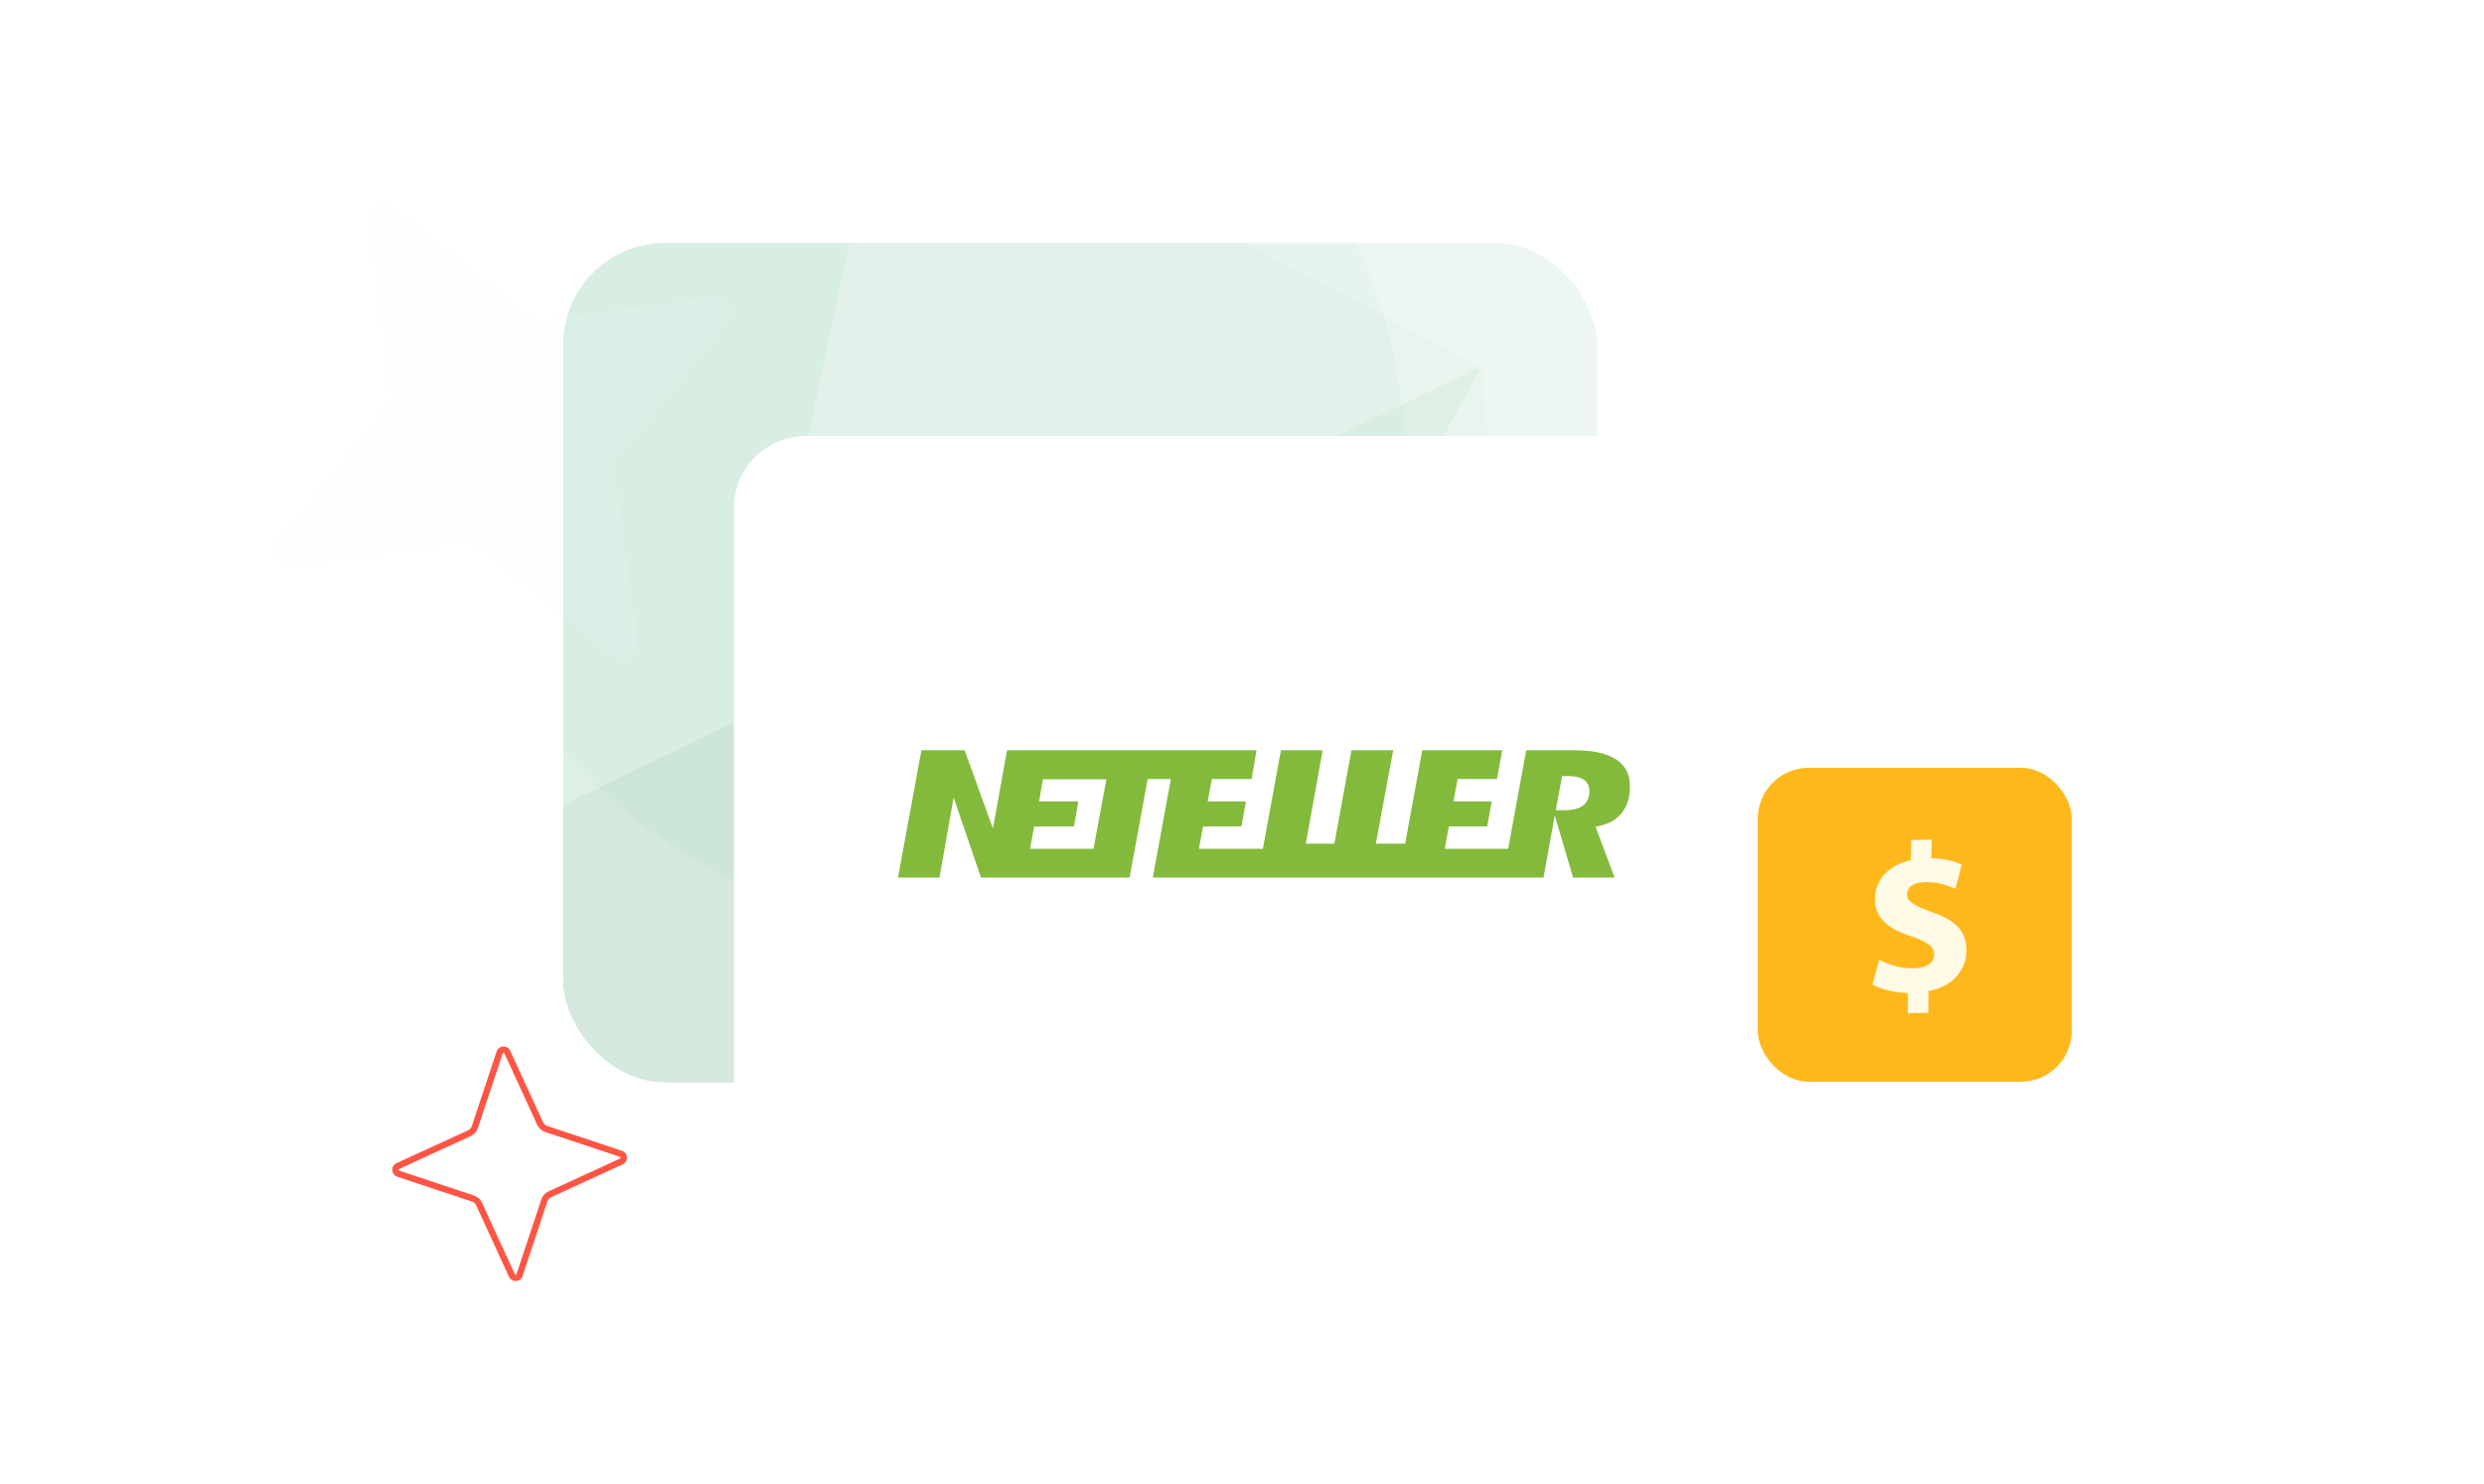 <svg width="900" height="538" viewBox="0 0 900 538" fill="none" xmlns="http://www.w3.org/2000/svg">
<path fill-rule="evenodd" clip-rule="evenodd" d="M197.569 410.287L197.558 410.283C196.276 409.844 195.204 408.903 194.633 407.648C194.632 407.646 194.631 407.645 194.63 407.643L182.753 381.786C182.753 381.785 182.752 381.784 182.752 381.783C182.703 381.68 182.654 381.644 182.622 381.626C182.577 381.6 182.509 381.581 182.425 381.585C182.341 381.59 182.275 381.618 182.234 381.648C182.203 381.67 182.161 381.709 182.127 381.811C182.127 381.81 182.127 381.811 182.127 381.811L173.147 408.844L173.144 408.855C172.704 410.137 171.764 411.209 170.509 411.781C170.507 411.781 170.505 411.782 170.503 411.783L144.646 423.66C144.645 423.66 144.644 423.661 144.643 423.661C144.54 423.71 144.504 423.759 144.486 423.792C144.461 423.836 144.441 423.904 144.446 423.988C144.451 424.072 144.478 424.138 144.508 424.18C144.531 424.21 144.57 424.252 144.67 424.286M144.672 424.286L171.705 433.266L171.715 433.269C172.998 433.709 174.07 434.649 174.641 435.904C174.642 435.906 174.643 435.908 174.644 435.91L186.52 461.767C186.521 461.768 186.521 461.769 186.522 461.77C186.57 461.873 186.62 461.909 186.652 461.927C186.697 461.952 186.765 461.972 186.849 461.967C186.933 461.962 186.999 461.935 187.04 461.905C187.071 461.883 187.113 461.843 187.147 461.742L196.126 434.708L196.13 434.698C196.569 433.416 197.509 432.344 198.764 431.772C198.766 431.771 198.768 431.77 198.771 431.769L224.627 419.893C224.628 419.892 224.629 419.892 224.63 419.891C224.733 419.843 224.769 419.793 224.788 419.761C224.813 419.716 224.833 419.648 224.828 419.564C224.823 419.481 224.795 419.415 224.765 419.373C224.743 419.343 224.704 419.3 224.602 419.267L197.569 410.287M225.603 421.99C227.789 420.973 227.597 417.826 225.332 417.072L198.308 408.096C197.604 407.854 197.034 407.344 196.736 406.687L184.85 380.81C183.833 378.624 180.686 378.816 179.933 381.081L170.956 408.105C170.715 408.81 170.204 409.379 169.548 409.677L143.671 421.563C141.485 422.58 141.677 425.727 143.941 426.48L170.966 435.457C171.67 435.699 172.24 436.209 172.538 436.865L184.423 462.742C185.44 464.928 188.587 464.737 189.341 462.472L198.318 435.448C198.559 434.743 199.07 434.173 199.726 433.876L225.603 421.99Z" fill="#FF5544"/>
<g clip-path="url(#clip0_11382_13179)">
<rect x="204" y="88" width="374.651" height="304.346" rx="37.003" fill="#F0F7F3"/>
<g filter="url(#filter0_f_11382_13179)">
<circle cx="336.898" cy="162.787" r="171.5" transform="rotate(90 336.898 162.787)" fill="#D5EFE2" fill-opacity="0.2"/>
</g>
<g filter="url(#filter1_f_11382_13179)">
<ellipse cx="564.562" cy="321.802" rx="113.5" ry="113.5" transform="rotate(90 564.562 321.802)" fill="#D5EFE2" fill-opacity="0.2"/>
</g>
<g opacity="0.12">
<path d="M271.467 258.884L348.173 334.546L292.962 426.03L110.123 337.205L271.467 258.884Z" fill="#007A3B"/>
<path d="M513.731 -71.345L442.435 83.062L322.429 19.329L513.731 -71.345Z" fill="#55BD8B"/>
<path d="M536.631 132.965L271.174 258.913L322.426 19.33L536.631 132.965Z" fill="#AADEC5"/>
<path d="M579.814 562.276L292.933 425.737L348.175 334.546L579.814 562.276Z" fill="#007A3B"/>
<path d="M579.488 562.014L400.144 385.497L536.632 132.963L579.488 562.014Z" fill="#AADEC5"/>
<path d="M536.633 132.964L705.223 53.013L579.519 562.307L536.633 132.964Z" fill="#D5EFE2"/>
<path d="M536.631 132.965L400.173 385.79L271.468 258.883L536.631 132.965Z" fill="#55BD8B"/>
<path d="M705.518 52.982L536.634 132.964L442.434 83.062L513.467 -71.022L705.518 52.982Z" fill="#D5EFE2"/>
<path d="M129.013 111.278L322.414 19.337L271.47 258.883L110.153 337.498L129.013 111.278Z" fill="#55BD8B"/>
</g>
</g>
<g filter="url(#filter2_d_11382_13179)">
<rect x="265.912" y="154.303" width="419.18" height="283.07" rx="26.034" fill="white"/>
</g>
<path d="M585.785 275.39C582.424 273.074 577.295 271.917 570.574 271.917H552.977L546.433 307.633H523.441L524.944 299.528H538.828L540.508 290.443H526.624L528.128 282.338H542.365L544.311 271.917H515.305L509.115 305.763H498.503L504.782 271.917H489.66L483.47 305.763H473.124L479.225 271.917H464.104L457.56 307.633H434.391L435.894 299.528H449.778L451.458 290.443H437.575L439.078 282.338H453.492L455.261 271.917H364.885L359.756 300.241L349.498 271.917H333.845L325.356 318.054H340.389L345.518 289.018L355.422 318.054H409.277L415.821 282.338H424.222L417.678 318.054H559.255L563.323 295.52L569.955 318.054H584.989L578.091 299.617L579.683 299.261C583.132 298.548 585.873 296.945 587.73 294.451C589.587 292.046 590.56 288.929 590.56 285.099C590.648 280.912 589.056 277.706 585.785 275.39ZM396.189 307.633H373.197L374.7 299.528H389.115L390.706 290.443H376.469L377.884 282.427H400.876L396.189 307.633ZM573.404 292.046C571.901 293.115 569.69 293.649 566.684 293.649H563.677L565.976 281.269H568.187C570.663 281.269 572.52 281.714 573.758 282.516C574.731 283.139 575.88 284.386 575.88 286.791C575.88 289.73 574.554 291.245 573.404 292.046Z" fill="#83BA3B"/>
<path d="M222.493 170.098L230.913 232.11C231.616 237.308 225.589 240.731 221.466 237.401L172.964 197.837C171.742 196.83 170.123 196.374 168.498 196.579L106.457 205.011C101.256 205.715 97.833 199.69 101.166 195.569L140.759 147.079C141.766 145.857 142.223 144.239 142.018 142.615L133.598 80.603C132.895 75.405 138.923 71.982 143.046 75.312L191.547 114.876C192.77 115.883 194.389 116.339 196.013 116.134L258.055 107.702C263.255 106.998 266.678 113.023 263.346 117.144L223.753 165.634C222.745 166.856 222.288 168.474 222.493 170.098Z" fill="#EBF2FF" fill-opacity="0.1"/>
<rect x="636.863" y="278.261" width="113.783" height="113.783" rx="18.501" fill="#FFB81C"/>
<path d="M691.207 367.206L691.307 359.897C686.219 359.759 681.3 358.466 678.434 356.829L680.837 347.786C684.003 349.495 688.466 351.026 693.405 350.937C697.738 350.855 700.721 349.11 700.767 346.034C700.807 343.113 698.401 341.309 692.804 339.49C684.712 336.873 679.216 333.126 679.317 325.667C679.41 318.898 684.193 313.503 692.344 311.737L692.445 304.427L699.891 304.29L699.797 311.058C704.885 311.195 708.289 312.209 710.782 313.392L708.46 322.125C706.496 321.316 703.025 319.611 697.551 319.711C692.612 319.805 690.988 321.984 690.955 324.138C690.922 326.678 693.558 328.243 699.985 330.584C708.985 333.647 712.573 337.808 712.479 344.732C712.386 351.58 707.521 357.511 698.759 359.214L698.652 367.059L691.206 367.197L691.207 367.206Z" fill="#FFFAE5"/>
<path d="M648.986 109.403L650.173 129.157C650.272 130.813 648.291 131.749 647.07 130.602L632.719 116.975C632.357 116.628 631.858 116.446 631.341 116.472L611.586 117.659C609.93 117.758 608.994 115.777 610.142 114.556L623.768 100.205C624.115 99.843 624.297 99.344 624.271 98.827L623.084 79.072C622.985 77.416 624.966 76.48 626.187 77.628L640.538 91.254C640.9 91.601 641.399 91.783 641.916 91.757L661.671 90.57C663.327 90.471 664.263 92.452 663.115 93.673L649.489 108.025C649.142 108.386 648.96 108.886 648.986 109.403Z" fill="white"/>
<defs>
<filter id="filter0_f_11382_13179" x="69.398" y="-104.713" width="535" height="535" filterUnits="userSpaceOnUse" color-interpolation-filters="sRGB">
<feFlood flood-opacity="0" result="BackgroundImageFix"/>
<feBlend mode="normal" in="SourceGraphic" in2="BackgroundImageFix" result="shape"/>
<feGaussianBlur stdDeviation="48" result="effect1_foregroundBlur_11382_13179"/>
</filter>
<filter id="filter1_f_11382_13179" x="355.062" y="112.302" width="419" height="419" filterUnits="userSpaceOnUse" color-interpolation-filters="sRGB">
<feFlood flood-opacity="0" result="BackgroundImageFix"/>
<feBlend mode="normal" in="SourceGraphic" in2="BackgroundImageFix" result="shape"/>
<feGaussianBlur stdDeviation="48" result="effect1_foregroundBlur_11382_13179"/>
</filter>
<filter id="filter2_d_11382_13179" x="248.677" y="140.838" width="453.65" height="317.54" filterUnits="userSpaceOnUse" color-interpolation-filters="sRGB">
<feFlood flood-opacity="0" result="BackgroundImageFix"/>
<feColorMatrix in="SourceAlpha" type="matrix" values="0 0 0 0 0 0 0 0 0 0 0 0 0 0 0 0 0 0 127 0" result="hardAlpha"/>
<feOffset dy="3.77"/>
<feGaussianBlur stdDeviation="8.618"/>
<feComposite in2="hardAlpha" operator="out"/>
<feColorMatrix type="matrix" values="0 0 0 0 0 0 0 0 0 0 0 0 0 0 0 0 0 0 0.05 0"/>
<feBlend mode="normal" in2="BackgroundImageFix" result="effect1_dropShadow_11382_13179"/>
<feBlend mode="normal" in="SourceGraphic" in2="effect1_dropShadow_11382_13179" result="shape"/>
</filter>
<clipPath id="clip0_11382_13179">
<rect x="204" y="88" width="374.651" height="304.346" rx="37.003" fill="white"/>
</clipPath>
</defs>
</svg>
